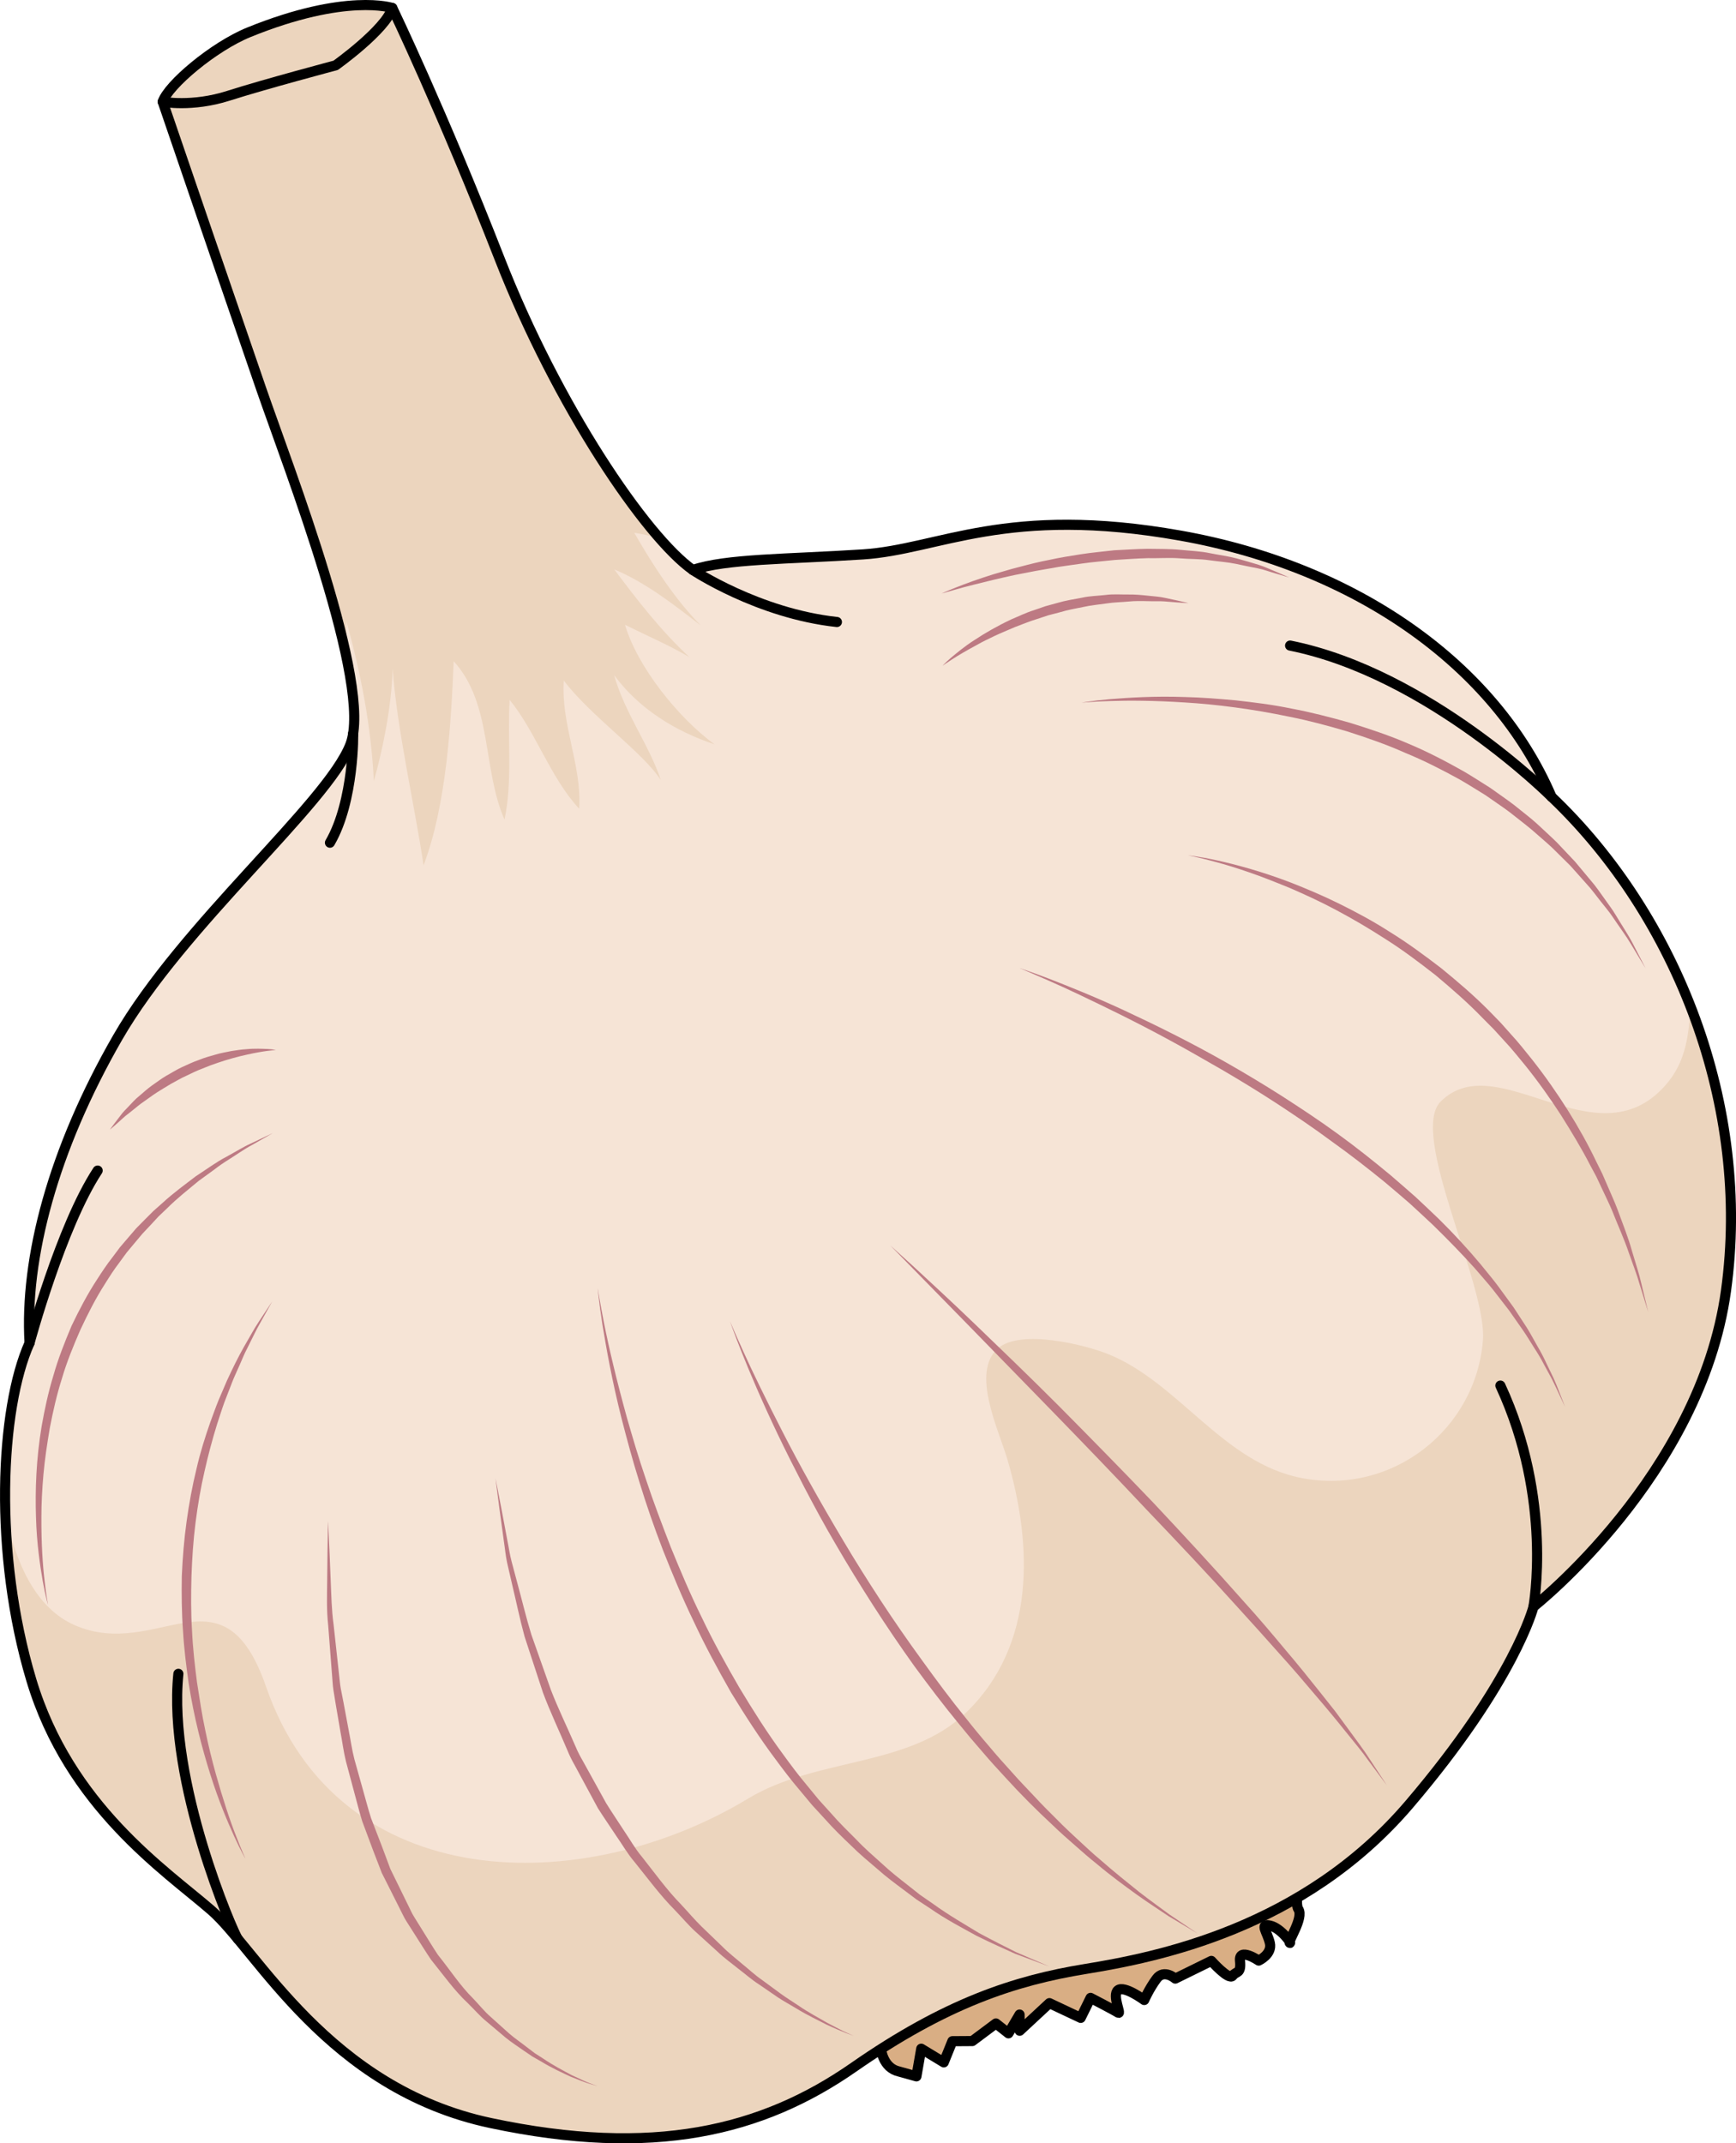 <?xml version="1.0" encoding="utf-8"?>
<!-- Generator: Adobe Illustrator 16.0.0, SVG Export Plug-In . SVG Version: 6.00 Build 0)  -->
<!DOCTYPE svg PUBLIC "-//W3C//DTD SVG 1.1//EN" "http://www.w3.org/Graphics/SVG/1.1/DTD/svg11.dtd">
<svg version="1.1" id="Layer_1" xmlns="http://www.w3.org/2000/svg" xmlns:xlink="http://www.w3.org/1999/xlink" x="0px" y="0px"
	 width="171.79px" height="212.022px" viewBox="0 0 171.79 212.022" enable-background="new 0 0 171.79 212.022"
	 xml:space="preserve">
<g>
	<path fill="#D9AE84" d="M87.187,202.686c0,0,0.162,1.868,1.77,2.229l1.73,0.482l0.477-2.736l2.23,1.352l0.85-2.095l1.975-0.013
		l2.336-1.743l1.24,0.979l1.098-1.859l0.012,1.604l2.943-2.733l3.096,1.46l0.975-1.98c0,0,2.354,1.219,2.727,1.464
		c0.371,0.244-0.629-1.724-0.016-2.222c0.615-0.498,2.6,0.971,2.6,0.971s0.484-1.115,1.221-2.107
		c0.734-0.991,1.852-0.012,1.852-0.012l3.568-1.751c0,0,1.74,1.963,2.107,1.468c0.367-0.496,0.863-0.13,0.73-1.486
		c-0.131-1.356,1.852-0.012,1.852-0.012s1.355-0.625,1.102-1.735c-0.256-1.109-1.063-1.969,0.018-1.729
		c1.082,0.24,2.203,1.838,1.955,1.716c-0.246-0.122,1.416-2.481,0.844-3.339c-0.572-0.856,0.82-6.794,0.82-6.794l-2.008-4.925
		c0,0-26.648,12.234-34,15.782C85.937,196.468,87.187,202.686,87.187,202.686z"/>
	<path fill="none" stroke="#000000" stroke-linecap="round" stroke-linejoin="round" stroke-miterlimit="10" d="M87.187,202.686
		c0,0,0.162,1.868,1.77,2.229l1.73,0.482l0.477-2.736l2.23,1.352l0.85-2.095l1.975-0.013l2.336-1.743l1.24,0.979l1.098-1.859
		l0.012,1.604l2.943-2.733l3.096,1.46l0.975-1.98c0,0,2.354,1.219,2.727,1.464c0.371,0.244-0.629-1.724-0.016-2.222
		c0.615-0.498,2.6,0.971,2.6,0.971s0.484-1.115,1.221-2.107c0.734-0.991,1.852-0.012,1.852-0.012l3.568-1.751
		c0,0,1.74,1.963,2.107,1.468c0.367-0.496,0.863-0.13,0.73-1.486c-0.131-1.356,1.852-0.012,1.852-0.012s1.355-0.625,1.102-1.735
		c-0.256-1.109-1.063-1.969,0.018-1.729c1.082,0.24,2.203,1.838,1.955,1.716c-0.246-0.122,1.416-2.481,0.844-3.339
		c-0.572-0.856,0.82-6.794,0.82-6.794l-2.008-4.925c0,0-26.648,12.234-34,15.782C85.937,196.468,87.187,202.686,87.187,202.686z"/>
	<path fill="#F6E4D6" d="M24.64,3.188c-3.522,1.43-7.999,5.225-8.538,6.878c1.57,4.611,7.065,20.642,9.757,28.436
		s11.081,29.31,8.809,35.156c-2.272,5.846-16.606,17.822-23.026,28.978c-6.42,11.154-9.211,21.847-8.716,30.206
		c-2.929,6.511-3.585,20.82,0.171,33.34c3.757,12.519,13.26,18.84,17.797,22.771s11.558,17.641,27.645,21.058
		c16.087,3.416,26.851,0.814,35.942-5.517c9.093-6.33,15.901-8.574,22.935-9.721c7.035-1.146,21.541-3.992,32.025-16.272
		c10.482-12.281,12.307-19.557,12.307-19.557s16.529-12.982,19.053-31.264c2.521-18.281-4.859-37.05-17.26-48.853
		c-5.586-13.058-19.4-22.76-36.697-25.838c-17.295-3.079-23.875,1.364-31.461,1.854c-7.585,0.489-13.528,0.418-16.822,1.54
		c-4.642-3.271-13.417-16.199-19.123-30.796C43.729,10.99,38.822,0.789,38.822,0.789S34.293-0.729,24.64,3.188z"/>
	<path fill="#ECD5BE" d="M164.719,107.456c-6.85,7.576-16.574-4.037-22.15,1.507c-3.191,3.176,4.602,18.175,4.178,23.61
		c-0.682,8.758-8.879,15.36-17.912,13.642c-7.805-1.484-12.189-9.47-19.203-12.276c-2.289-0.917-8.646-2.501-10.879-0.553
		c-2.709,2.363,0.074,8.054,0.936,10.98c2.504,8.531,2.799,18.395-4.08,25.039c-5.66,5.464-14.77,4.398-21.583,8.516
		c-16.329,9.867-40.489,9.709-47.696-11.065c-4.291-12.365-10.739-2.493-18.955-6.098c-3.782-1.659-5.805-6.011-6.846-11.065
		c0.146,5.314,0.943,11.068,2.568,16.489c3.757,12.519,13.26,18.84,17.797,22.771s11.558,17.641,27.645,21.058
		c16.087,3.416,26.851,0.814,35.942-5.517c9.093-6.33,15.901-8.574,22.935-9.721c7.035-1.146,21.541-3.992,32.025-16.272
		c10.482-12.281,12.307-19.557,12.307-19.557s16.529-12.982,19.053-31.264c1.322-9.577-0.08-19.286-3.492-28.06
		C167.08,102.349,166.904,105.041,164.719,107.456z"/>
	<g>
		<g>
			<g>
				<path fill="#ECD5BE" d="M60.791,56.331c3.042,1.25,5.957,3.521,8.569,5.553c-2.563-2.589-4.761-5.989-6.593-9.179
					c0.848,0.115,1.695,0.327,2.538,0.576c-4.804-5.46-11.313-16.036-15.87-27.693C43.729,10.99,38.822,0.789,38.822,0.789
					S34.293-0.729,24.64,3.188c-3.522,1.43-7.999,5.225-8.538,6.878c1.57,4.611,7.065,20.642,9.757,28.436
					c1.896,5.491,6.615,17.784,8.446,26.619c-0.008-1.224-0.017-2.447-0.033-3.67c1.475,5.316,2.434,10.289,2.726,15.803
					c0.867-3.07,1.737-7.245,1.86-11.095c0.395,5.835,2.219,13.748,3.057,19.438c2.253-5.942,2.721-13.933,2.981-20.189
					c3.846,4.222,2.831,10.681,5.029,15.664c0.816-3.85,0.276-7.917,0.509-11.837c2.564,3.114,4.029,7.71,6.883,10.765
					c0.275-4.257-1.813-8.318-1.529-12.688c2.567,3.43,7.877,7.146,9.606,9.86c-1.118-3.429-3.582-6.64-4.622-10.393
					c2.424,3.311,6.063,5.565,9.929,6.849c-3.591-2.627-7.633-7.679-8.85-11.82c2.228,1.104,4.373,2.021,6.376,3.2
					C65.416,62.42,62.919,59.182,60.791,56.331z"/>
			</g>
		</g>
	</g>
	<path fill="none" stroke="#000000" stroke-linecap="round" stroke-linejoin="round" stroke-miterlimit="10" d="M24.64,3.188
		c-3.522,1.43-7.999,5.225-8.538,6.878c1.57,4.611,7.065,20.642,9.757,28.436s11.081,29.31,8.809,35.156
		c-2.272,5.846-16.606,17.822-23.026,28.978c-6.42,11.154-9.211,21.847-8.716,30.206c-2.929,6.511-3.585,20.82,0.171,33.34
		c3.757,12.519,13.26,18.84,17.797,22.771s11.558,17.641,27.645,21.058c16.087,3.416,26.851,0.814,35.942-5.517
		c9.093-6.33,15.901-8.574,22.935-9.721c7.035-1.146,21.541-3.992,32.025-16.272c10.482-12.281,12.307-19.557,12.307-19.557
		s16.529-12.982,19.053-31.264c2.521-18.281-4.859-37.05-17.26-48.853c-5.586-13.058-19.4-22.76-36.697-25.838
		c-17.295-3.079-23.875,1.364-31.461,1.854c-7.585,0.489-13.528,0.418-16.822,1.54c-4.642-3.271-13.417-16.199-19.123-30.796
		C43.729,10.99,38.822,0.789,38.822,0.789S34.293-0.729,24.64,3.188z"/>
	<path fill="none" stroke="#000000" stroke-linecap="round" stroke-linejoin="round" stroke-miterlimit="10" d="M34.938,72.579
		c0.034-0.186,0.118,6.671-2.287,10.782"/>
	<path fill="none" stroke="#000000" stroke-linecap="round" stroke-linejoin="round" stroke-miterlimit="10" d="M68.559,56.384
		c0,0,6.444,4.301,14.259,5.146"/>
	<path fill="none" stroke="#000000" stroke-linecap="round" stroke-linejoin="round" stroke-miterlimit="10" d="M153.539,78.828
		c0,0-12.191-12.222-25.875-14.966"/>
	<path fill="none" stroke="#000000" stroke-linecap="round" stroke-linejoin="round" stroke-miterlimit="10" d="M2.925,132.842
		c0,0,3.108-11.524,6.739-17.048"/>
	<path fill="none" stroke="#000000" stroke-linecap="round" stroke-linejoin="round" stroke-miterlimit="10" d="M23.535,191.806
		c-0.396-0.473-6.98-15.556-5.883-26.229"/>
	<path fill="none" stroke="#000000" stroke-linecap="round" stroke-linejoin="round" stroke-miterlimit="10" d="M151.746,158.944
		c0,0,1.967-10.582-3.273-21.881"/>
	<path fill="none" d="M11.549,102.447c0,0.167,0.002,0.333,0.003,0.5"/>
	<path fill="none" stroke="#000000" stroke-linecap="round" stroke-linejoin="round" stroke-miterlimit="10" d="M16.102,10.066
		c0,0,2.896,0.561,6.504-0.593c3.609-1.153,10.605-3.007,10.605-3.007s4.945-3.516,5.611-5.678"/>
	<g>
		<path fill="#BD7A83" d="M59.146,127.415c0,0,0.112,1.319,0.467,3.607c0.374,2.283,0.944,5.548,1.921,9.398
			c0.5,1.924,1.052,4.007,1.738,6.179c0.666,2.179,1.448,4.453,2.345,6.773c0.921,2.31,1.896,4.69,3.039,7.04
			c1.104,2.371,2.373,4.707,3.688,7.017c1.387,2.266,2.826,4.505,4.398,6.599c0.779,1.053,1.561,2.089,2.398,3.063
			c0.41,0.493,0.818,0.982,1.224,1.47c0.428,0.465,0.854,0.93,1.277,1.388c0.826,0.934,1.703,1.79,2.576,2.615
			c0.847,0.852,1.758,1.596,2.625,2.338c0.852,0.763,1.749,1.421,2.608,2.063c0.432,0.321,0.854,0.639,1.268,0.95
			c0.434,0.283,0.861,0.563,1.277,0.836c1.635,1.142,3.264,1.975,4.676,2.758c1.451,0.712,2.736,1.291,3.793,1.764
			c2.17,0.808,3.41,1.27,3.41,1.27s-1.213-0.522-3.336-1.438c-1.033-0.514-2.287-1.144-3.697-1.907
			c-1.369-0.841-2.945-1.73-4.545-2.893c-0.404-0.279-0.818-0.565-1.24-0.856c-0.402-0.318-0.814-0.642-1.23-0.971
			c-0.836-0.658-1.705-1.328-2.53-2.104c-0.838-0.755-1.718-1.51-2.532-2.373c-0.834-0.842-1.709-1.679-2.513-2.612
			c-0.413-0.458-0.829-0.917-1.249-1.382c-0.396-0.483-0.795-0.971-1.196-1.46c-0.819-0.968-1.583-1.999-2.343-3.045
			c-1.538-2.08-2.941-4.306-4.297-6.556c-1.319-2.275-2.595-4.576-3.707-6.916c-1.152-2.32-2.139-4.674-3.072-6.959
			c-0.892-2.302-1.74-4.533-2.452-6.685c-0.736-2.142-1.337-4.199-1.884-6.1c-1.057-3.813-1.807-7.029-2.257-9.296
			C59.343,128.722,59.146,127.415,59.146,127.415z"/>
		<path fill="#BD7A83" d="M72.236,130.697c0,0,1.574,4.589,4.713,11.153c0.781,1.641,1.671,3.398,2.629,5.248
			c0.969,1.844,2.007,3.782,3.166,5.739c1.14,1.968,2.377,3.965,3.665,5.978c1.292,2.009,2.653,4.019,4.067,5.993
			c1.436,1.955,2.904,3.89,4.426,5.735c0.75,0.93,1.514,1.838,2.287,2.717c0.758,0.895,1.537,1.748,2.313,2.585
			c1.531,1.684,3.094,3.238,4.623,4.659c0.748,0.725,1.51,1.398,2.25,2.041c0.734,0.65,1.447,1.275,2.162,1.84
			c1.393,1.174,2.744,2.155,3.941,3.023c1.201,0.859,2.291,1.549,3.166,2.146c1.82,1.086,2.859,1.705,2.859,1.705
			s-1.002-0.677-2.756-1.86c-0.848-0.635-1.9-1.369-3.059-2.276c-1.148-0.92-2.443-1.955-3.803-3.149
			c-0.695-0.578-1.387-1.22-2.1-1.886c-0.719-0.658-1.455-1.348-2.18-2.088c-0.734-0.729-1.492-1.476-2.229-2.279
			c-0.742-0.795-1.521-1.584-2.266-2.436c-0.762-0.837-1.527-1.692-2.27-2.586c-0.762-0.88-1.512-1.788-2.246-2.72
			c-1.496-1.843-2.936-3.778-4.346-5.732c-1.422-1.948-2.793-3.933-4.096-5.918c-1.297-1.988-2.547-3.966-3.699-5.914
			c-2.323-3.884-4.377-7.578-6.027-10.805c-1.656-3.224-2.974-5.943-3.847-7.872C72.703,131.815,72.236,130.697,72.236,130.697z"/>
		<path fill="#BD7A83" d="M88.105,123.204c0,0,3.178,3.246,7.945,8.114c2.377,2.438,5.152,5.284,8.123,8.331
			c2.969,3.053,6.123,6.316,9.229,9.626c3.135,3.281,6.254,6.583,9.098,9.744c1.432,1.573,2.811,3.097,4.102,4.559
			c1.309,1.445,2.504,2.847,3.6,4.148c1.111,1.289,2.104,2.492,2.965,3.572c0.867,1.076,1.646,1.999,2.213,2.813
			c1.188,1.597,1.867,2.507,1.867,2.507s-0.625-0.95-1.715-2.614c-0.531-0.844-1.264-1.803-2.082-2.924
			c-0.41-0.559-0.848-1.152-1.309-1.779c-0.482-0.608-0.992-1.249-1.521-1.917c-1.063-1.335-2.219-2.776-3.488-4.262
			c-1.252-1.502-2.58-3.077-4.014-4.656c-2.822-3.196-5.91-6.534-9.021-9.848c-3.143-3.286-6.332-6.524-9.33-9.551
			c-3.012-3.016-5.883-5.767-8.336-8.129c-2.457-2.365-4.557-4.28-6.01-5.634C88.947,123.969,88.105,123.204,88.105,123.204z"/>
		<path fill="#BD7A83" d="M100.875,95.761c0,0,1.027,0.42,2.805,1.205c1.781,0.776,4.287,1.964,7.268,3.439
			c1.488,0.744,3.09,1.564,4.762,2.476c1.676,0.901,3.414,1.908,5.215,2.942c1.791,1.045,3.623,2.166,5.447,3.353
			c1.82,1.194,3.658,2.43,5.432,3.75c1.801,1.282,3.545,2.641,5.232,4.015c0.838,0.691,1.646,1.405,2.459,2.097
			c0.781,0.727,1.564,1.429,2.313,2.145c1.479,1.448,2.881,2.877,4.145,4.292c0.613,0.725,1.238,1.404,1.793,2.105
			c0.549,0.706,1.076,1.389,1.584,2.043c0.477,0.678,0.932,1.328,1.365,1.948c0.43,0.619,0.789,1.239,1.154,1.807
			c0.373,0.564,0.688,1.111,0.957,1.63c0.277,0.513,0.535,0.984,0.766,1.41c0.432,0.866,0.74,1.565,0.965,2.035
			c0.221,0.471,0.34,0.723,0.34,0.723s-0.102-0.259-0.291-0.742c-0.199-0.48-0.449-1.208-0.846-2.096
			c-0.213-0.439-0.445-0.924-0.701-1.453c-0.244-0.535-0.535-1.101-0.881-1.687c-0.338-0.587-0.672-1.23-1.076-1.878
			c-0.418-0.64-0.855-1.311-1.313-2.01c-0.494-0.677-1.01-1.381-1.541-2.11c-0.537-0.725-1.148-1.431-1.748-2.181
			c-1.232-1.47-2.6-2.964-4.094-4.433c-0.748-0.731-1.533-1.448-2.314-2.188c-0.814-0.707-1.625-1.437-2.463-2.144
			c-1.691-1.403-3.436-2.795-5.244-4.102c-1.803-1.314-3.664-2.541-5.51-3.728c-1.85-1.177-3.703-2.288-5.516-3.32
			c-3.631-2.066-7.135-3.778-10.158-5.185c-3.029-1.401-5.617-2.42-7.43-3.125C101.932,96.102,100.875,95.761,100.875,95.761z"/>
		<path fill="#BD7A83" d="M117.539,84.609c0,0,1.049,0.183,2.836,0.678c0.895,0.241,1.971,0.568,3.189,0.99
			c1.221,0.412,2.572,0.953,4.041,1.55c1.453,0.63,3.018,1.339,4.615,2.194c1.602,0.851,3.252,1.815,4.91,2.891
			c1.672,1.052,3.303,2.283,4.936,3.559c1.588,1.33,3.182,2.712,4.643,4.228l1.111,1.119l1.061,1.163
			c0.723,0.762,1.365,1.584,2.029,2.382c1.299,1.612,2.48,3.278,3.555,4.938c1.051,1.672,2.043,3.308,2.873,4.92
			c0.217,0.399,0.426,0.794,0.635,1.182c0.188,0.4,0.371,0.793,0.553,1.179c0.355,0.775,0.734,1.512,1.033,2.246
			c0.58,1.474,1.189,2.798,1.598,4.023c0.426,1.216,0.84,2.266,1.086,3.161c0.549,1.774,0.863,2.788,0.863,2.788
			s-0.248-1.033-0.686-2.84c-0.199-0.91-0.561-1.98-0.928-3.224c-0.342-1.255-0.887-2.615-1.436-4.115
			c-0.279-0.75-0.637-1.501-0.971-2.297c-0.17-0.396-0.346-0.799-0.523-1.207c-0.197-0.399-0.398-0.803-0.602-1.215
			c-0.789-1.654-1.734-3.349-2.795-5.046c-1.07-1.694-2.252-3.397-3.559-5.05c-0.664-0.815-1.311-1.659-2.037-2.439l-1.064-1.195
			l-1.121-1.149c-1.5-1.525-3.135-2.914-4.762-4.246c-1.67-1.279-3.34-2.512-5.047-3.562c-1.684-1.089-3.396-2-5.039-2.812
			c-1.645-0.816-3.246-1.482-4.732-2.072c-2.986-1.148-5.57-1.823-7.385-2.223C118.6,84.708,117.539,84.609,117.539,84.609z"/>
		<path fill="#BD7A83" d="M107.033,69.508c0,0,1.02-0.103,2.813-0.161c1.793-0.063,4.355-0.056,7.414,0.144
			c3.061,0.183,6.615,0.633,10.357,1.414c1.873,0.37,3.783,0.88,5.705,1.449c1.908,0.614,3.836,1.271,5.691,2.102
			c1.885,0.769,3.697,1.696,5.449,2.661c0.865,0.502,1.705,1.03,2.541,1.546c0.799,0.565,1.611,1.097,2.375,1.669
			c0.742,0.593,1.494,1.156,2.197,1.744c0.686,0.607,1.379,1.184,2.018,1.778c0.623,0.617,1.227,1.215,1.813,1.794
			c0.549,0.615,1.078,1.209,1.588,1.78c0.525,0.558,0.943,1.163,1.381,1.704c0.426,0.554,0.867,1.051,1.209,1.572
			c0.695,1.033,1.35,1.904,1.805,2.677c0.93,1.536,1.459,2.415,1.459,2.415s-0.473-0.913-1.297-2.51
			c-0.416-0.798-1.027-1.706-1.674-2.783c-0.314-0.543-0.734-1.065-1.133-1.646c-0.414-0.57-0.824-1.189-1.336-1.771
			c-0.496-0.595-1.014-1.214-1.549-1.854c-0.574-0.607-1.168-1.236-1.779-1.881c-0.629-0.625-1.313-1.231-1.992-1.871
			c-0.691-0.63-1.461-1.194-2.211-1.813c-0.77-0.59-1.588-1.138-2.398-1.725c-0.844-0.532-1.695-1.081-2.57-1.601
			c-1.773-1.001-3.609-1.968-5.52-2.766c-1.898-0.825-3.867-1.473-5.809-2.077c-1.957-0.557-3.896-1.053-5.801-1.408
			c-1.895-0.395-3.756-0.615-5.516-0.812c-1.764-0.161-3.434-0.291-4.979-0.326c-3.086-0.113-5.66,0.068-7.449,0.21
			C108.043,69.321,107.033,69.508,107.033,69.508z"/>
		<path fill="#BD7A83" d="M93.176,58.714c0,0,0.529-0.151,1.455-0.416c0.922-0.274,2.262-0.587,3.855-0.983
			c0.803-0.174,1.666-0.397,2.592-0.564c0.92-0.19,1.896-0.364,2.906-0.536c1.008-0.198,2.059-0.311,3.121-0.473
			c1.063-0.157,2.152-0.23,3.236-0.351c1.084-0.062,2.174-0.154,3.246-0.178c1.07,0.024,2.127-0.062,3.145,0.016
			c1.016,0.087,2.012,0.048,2.936,0.191c0.926,0.13,1.814,0.187,2.615,0.354c0.797,0.177,1.535,0.321,2.189,0.448
			c0.654,0.133,1.195,0.35,1.658,0.478c0.924,0.273,1.453,0.428,1.453,0.428s-0.506-0.219-1.391-0.604
			c-0.449-0.173-0.977-0.445-1.621-0.646c-0.645-0.193-1.375-0.415-2.178-0.633s-1.699-0.332-2.637-0.519
			c-0.938-0.202-1.945-0.233-2.982-0.341c-1.037-0.103-2.113-0.073-3.207-0.098c-1.09,0.015-2.199,0.094-3.307,0.146
			c-1.1,0.134-2.207,0.222-3.283,0.392c-1.076,0.168-2.137,0.336-3.15,0.562c-1.018,0.192-1.99,0.44-2.908,0.684
			c-0.922,0.226-1.777,0.502-2.574,0.725C95.178,57.777,93.176,58.714,93.176,58.714z"/>
		<path fill="#BD7A83" d="M84.496,201.395c0,0-0.251-0.097-0.705-0.314c-0.459-0.199-1.105-0.557-1.938-0.982
			c-0.806-0.478-1.819-0.996-2.892-1.736c-0.539-0.366-1.131-0.726-1.721-1.155c-0.588-0.433-1.207-0.888-1.851-1.362
			c-0.66-0.451-1.269-1.027-1.939-1.569c-0.653-0.563-1.366-1.1-2.007-1.757c-0.66-0.636-1.338-1.287-2.029-1.954
			c-0.688-0.672-1.319-1.428-2-2.155c-1.401-1.427-2.606-3.108-3.904-4.751c-0.68-0.803-1.189-1.736-1.789-2.608
			c-0.576-0.892-1.176-1.771-1.736-2.675c-0.514-0.933-1.029-1.864-1.542-2.792l-0.768-1.39c-0.266-0.457-0.511-0.922-0.71-1.408
			c-0.832-1.925-1.744-3.783-2.461-5.648c-0.668-1.887-1.311-3.709-1.922-5.438c-0.539-1.752-0.933-3.445-1.358-4.991
			c-0.206-0.774-0.404-1.519-0.594-2.225c-0.19-0.707-0.277-1.396-0.411-2.035c-0.24-1.281-0.45-2.399-0.623-3.321
			c-0.359-1.843-0.565-2.896-0.565-2.896s0.14,1.063,0.381,2.924c0.127,0.932,0.28,2.063,0.457,3.359
			c0.102,0.647,0.156,1.346,0.312,2.063c0.166,0.716,0.34,1.469,0.52,2.255c0.379,1.567,0.725,3.284,1.213,5.067
			c0.578,1.759,1.187,3.614,1.816,5.534c0.706,1.894,1.608,3.783,2.431,5.738c0.198,0.495,0.441,0.969,0.704,1.436l0.765,1.415
			c0.512,0.946,1.024,1.896,1.538,2.846c0.578,0.912,1.194,1.8,1.787,2.697c0.617,0.879,1.146,1.818,1.841,2.626
			c1.334,1.655,2.575,3.344,4.008,4.78c0.702,0.727,1.34,1.497,2.063,2.148c0.722,0.655,1.429,1.295,2.115,1.918
			c0.667,0.644,1.408,1.165,2.085,1.715c0.694,0.526,1.325,1.088,2.008,1.524c0.666,0.456,1.305,0.896,1.912,1.311
			c0.615,0.404,1.231,0.737,1.793,1.076c1.115,0.69,2.161,1.164,2.99,1.602C83.473,201.063,84.496,201.395,84.496,201.395z"/>
		<path fill="#BD7A83" d="M59.146,206.362c0,0-0.25-0.071-0.699-0.253c-0.456-0.159-1.094-0.475-1.909-0.852
			c-0.794-0.427-1.766-0.924-2.804-1.631c-0.262-0.168-0.535-0.343-0.814-0.521c-0.265-0.201-0.537-0.408-0.816-0.62
			c-0.549-0.437-1.166-0.842-1.745-1.349c-0.571-0.513-1.166-1.049-1.782-1.604c-0.63-0.537-1.16-1.219-1.771-1.851
			c-1.258-1.237-2.266-2.81-3.469-4.3c-0.534-0.797-1.027-1.639-1.556-2.472c-0.26-0.419-0.522-0.842-0.786-1.265
			c-0.271-0.419-0.455-0.892-0.688-1.337c-0.443-0.904-0.89-1.816-1.338-2.732l-0.338-0.686l-0.268-0.72l-0.537-1.438
			c-0.366-0.957-0.735-1.913-1.103-2.865c-0.313-0.97-0.56-1.96-0.839-2.929c-0.272-0.974-0.542-1.938-0.81-2.891
			c-0.25-0.958-0.376-1.934-0.567-2.876c-0.176-0.946-0.351-1.879-0.521-2.79c-0.09-0.454-0.177-0.906-0.264-1.351
			c-0.084-0.444-0.108-0.895-0.165-1.331c-0.191-1.76-0.373-3.424-0.542-4.958c-0.21-1.533-0.224-2.95-0.282-4.206
			c-0.052-1.257-0.098-2.352-0.135-3.253c-0.088-1.809-0.138-2.839-0.138-2.839s-0.018,1.032-0.048,2.839
			c-0.011,0.905-0.023,2.004-0.037,3.265c-0.01,1.261-0.069,2.688,0.102,4.233c0.121,1.549,0.25,3.228,0.388,5.004
			c0.044,0.443,0.053,0.897,0.123,1.348c0.073,0.452,0.147,0.909,0.221,1.371c0.158,0.923,0.32,1.865,0.483,2.825
			c0.184,0.955,0.301,1.94,0.543,2.913c0.26,0.969,0.523,1.948,0.787,2.936c0.275,0.988,0.513,1.992,0.822,2.979
			c0.361,0.972,0.728,1.946,1.091,2.922l0.562,1.456l0.279,0.729l0.352,0.696c0.465,0.927,0.931,1.851,1.393,2.767
			c0.24,0.452,0.435,0.927,0.713,1.353c0.273,0.43,0.545,0.858,0.815,1.28c0.546,0.845,1.06,1.697,1.611,2.502
			c1.229,1.521,2.321,3.072,3.636,4.296c0.645,0.624,1.204,1.297,1.863,1.825c0.644,0.543,1.265,1.068,1.861,1.571
			c0.604,0.493,1.24,0.894,1.818,1.306c0.293,0.199,0.578,0.394,0.858,0.582c0.292,0.167,0.576,0.33,0.851,0.485
			c1.083,0.66,2.092,1.112,2.911,1.498c0.839,0.343,1.504,0.602,1.973,0.732C58.893,206.309,59.146,206.362,59.146,206.362z"/>
		<path fill="#BD7A83" d="M24.294,183.875c0,0-0.383-0.816-0.946-2.287c-0.579-1.463-1.29-3.599-2.015-6.191
			c-0.358-1.296-0.711-2.711-1.017-4.22c-0.326-1.506-0.564-3.112-0.824-4.771c-0.213-1.663-0.414-3.387-0.492-5.145
			c-0.112-1.758-0.101-3.547-0.053-5.333c0.063-1.784,0.18-3.568,0.404-5.313c0.223-1.744,0.512-3.454,0.891-5.085
			c0.367-1.636,0.791-3.201,1.246-4.669c0.246-0.728,0.461-1.446,0.71-2.125c0.263-0.677,0.513-1.33,0.756-1.955
			c0.237-0.63,0.53-1.205,0.769-1.771c0.248-0.56,0.461-1.104,0.719-1.587c0.498-0.974,0.893-1.847,1.289-2.525
			c0.77-1.376,1.209-2.163,1.209-2.163s-0.498,0.752-1.368,2.068c-0.44,0.657-0.886,1.507-1.447,2.458
			c-0.542,0.958-1.095,2.075-1.664,3.307c-0.27,0.625-0.549,1.274-0.835,1.947c-0.279,0.679-0.523,1.396-0.799,2.126
			c-0.516,1.47-1.016,3.041-1.392,4.701c-0.406,1.653-0.722,3.388-0.969,5.157c-0.248,1.771-0.393,3.584-0.475,5.399
			c-0.027,1.816-0.016,3.633,0.119,5.416c0.101,1.785,0.325,3.529,0.563,5.213c0.524,3.359,1.327,6.438,2.146,9.021
			c0.815,2.59,1.706,4.672,2.358,6.11C23.835,183.098,24.294,183.875,24.294,183.875z"/>
		<path fill="#BD7A83" d="M4.747,158.73c0,0-0.169-0.86-0.337-2.378c-0.184-1.516-0.327-3.694-0.313-6.302
			c0-1.304,0.07-2.716,0.202-4.201s0.364-3.04,0.64-4.639c0.307-1.594,0.675-3.232,1.191-4.854c0.479-1.635,1.136-3.236,1.826-4.816
			c0.73-1.563,1.512-3.105,2.431-4.537c0.449-0.72,0.904-1.43,1.412-2.092c0.247-0.335,0.491-0.67,0.734-1.003
			c0.264-0.315,0.525-0.629,0.783-0.94c0.262-0.311,0.518-0.619,0.774-0.923c0.272-0.29,0.542-0.578,0.811-0.861
			c0.265-0.287,0.527-0.57,0.787-0.851c0.276-0.262,0.55-0.522,0.818-0.779c1.056-1.055,2.172-1.917,3.173-2.751
			c0.526-0.383,1.033-0.748,1.513-1.099c0.472-0.364,0.934-0.686,1.386-0.963c0.898-0.564,1.654-1.108,2.332-1.46
			c1.33-0.759,2.087-1.194,2.087-1.194s-0.79,0.375-2.175,1.031c-0.705,0.311-1.491,0.807-2.431,1.32
			c-0.954,0.491-1.927,1.215-3.033,1.933c-1.045,0.804-2.211,1.64-3.325,2.668c-0.283,0.251-0.571,0.507-0.863,0.764
			c-0.274,0.275-0.553,0.554-0.835,0.836c-0.281,0.283-0.563,0.57-0.849,0.859c-0.265,0.309-0.533,0.619-0.803,0.934
			c-0.27,0.315-0.541,0.633-0.815,0.952c-0.252,0.337-0.507,0.675-0.761,1.019c-0.529,0.669-1.005,1.391-1.476,2.123
			c-0.959,1.454-1.782,3.024-2.546,4.621c-0.689,1.628-1.34,3.276-1.81,4.952c-0.509,1.664-0.862,3.34-1.152,4.967
			c-0.547,3.265-0.65,6.36-0.563,8.992c0.071,2.638,0.406,4.813,0.666,6.321C4.497,157.889,4.747,158.73,4.747,158.73z"/>
		<path fill="#BD7A83" d="M27.296,103.864c0,0-0.29-0.061-0.81-0.096c-0.516-0.018-1.265-0.065-2.158,0.024
			c-0.447,0.024-0.925,0.105-1.434,0.18c-0.502,0.11-1.043,0.187-1.579,0.355c-0.541,0.149-1.103,0.306-1.648,0.531
			c-0.562,0.191-1.101,0.453-1.648,0.7c-0.547,0.248-1.051,0.581-1.569,0.861c-0.511,0.297-0.968,0.661-1.434,0.975
			c-0.457,0.326-0.852,0.701-1.246,1.03c-0.403,0.316-0.717,0.694-1.03,1.012c-0.305,0.326-0.601,0.607-0.81,0.907
			c-0.221,0.287-0.413,0.538-0.57,0.744c-0.313,0.413-0.48,0.655-0.48,0.655s0.233-0.188,0.619-0.531
			c0.188-0.171,0.42-0.379,0.686-0.619c0.255-0.248,0.597-0.471,0.928-0.753c0.347-0.266,0.691-0.585,1.109-0.86
			c0.411-0.281,0.827-0.602,1.279-0.896c0.462-0.281,0.931-0.585,1.42-0.868c0.502-0.26,0.99-0.569,1.519-0.797
			c0.519-0.246,1.031-0.508,1.563-0.702c0.521-0.22,1.043-0.418,1.557-0.586c1.021-0.35,2-0.612,2.852-0.798
			c0.851-0.193,1.573-0.315,2.082-0.379C27.001,103.889,27.296,103.864,27.296,103.864z"/>
		<path fill="#BD7A83" d="M93.268,65.86c0,0,0.33-0.238,0.926-0.62c0.592-0.389,1.465-0.898,2.525-1.471
			c0.523-0.298,1.115-0.578,1.734-0.876c0.623-0.293,1.297-0.564,1.986-0.863c0.703-0.26,1.416-0.562,2.166-0.79
			c0.373-0.124,0.75-0.248,1.127-0.372l1.156-0.302c0.764-0.233,1.549-0.37,2.32-0.524c0.766-0.176,1.537-0.235,2.277-0.346
			c0.742-0.122,1.465-0.12,2.152-0.187c0.688-0.072,1.338-0.056,1.939-0.041c0.602,0.024,1.16-0.015,1.648,0.025
			c0.49,0.039,0.918,0.072,1.27,0.102c0.711,0.044,1.115,0.07,1.115,0.07s-0.393-0.102-1.088-0.256
			c-0.348-0.074-0.771-0.167-1.26-0.271c-0.484-0.109-1.047-0.146-1.658-0.21c-0.609-0.063-1.273-0.133-1.979-0.119
			c-0.703,0.01-1.453-0.059-2.219,0.046c-0.766,0.089-1.57,0.096-2.359,0.276c-0.797,0.147-1.611,0.277-2.4,0.509l-1.189,0.327
			c-0.387,0.134-0.773,0.267-1.156,0.399c-0.773,0.239-1.488,0.6-2.199,0.892c-1.393,0.653-2.639,1.372-3.66,2.049
			c-1.035,0.659-1.813,1.33-2.361,1.784C93.543,65.56,93.268,65.86,93.268,65.86z"/>
	</g>
</g>
</svg>
